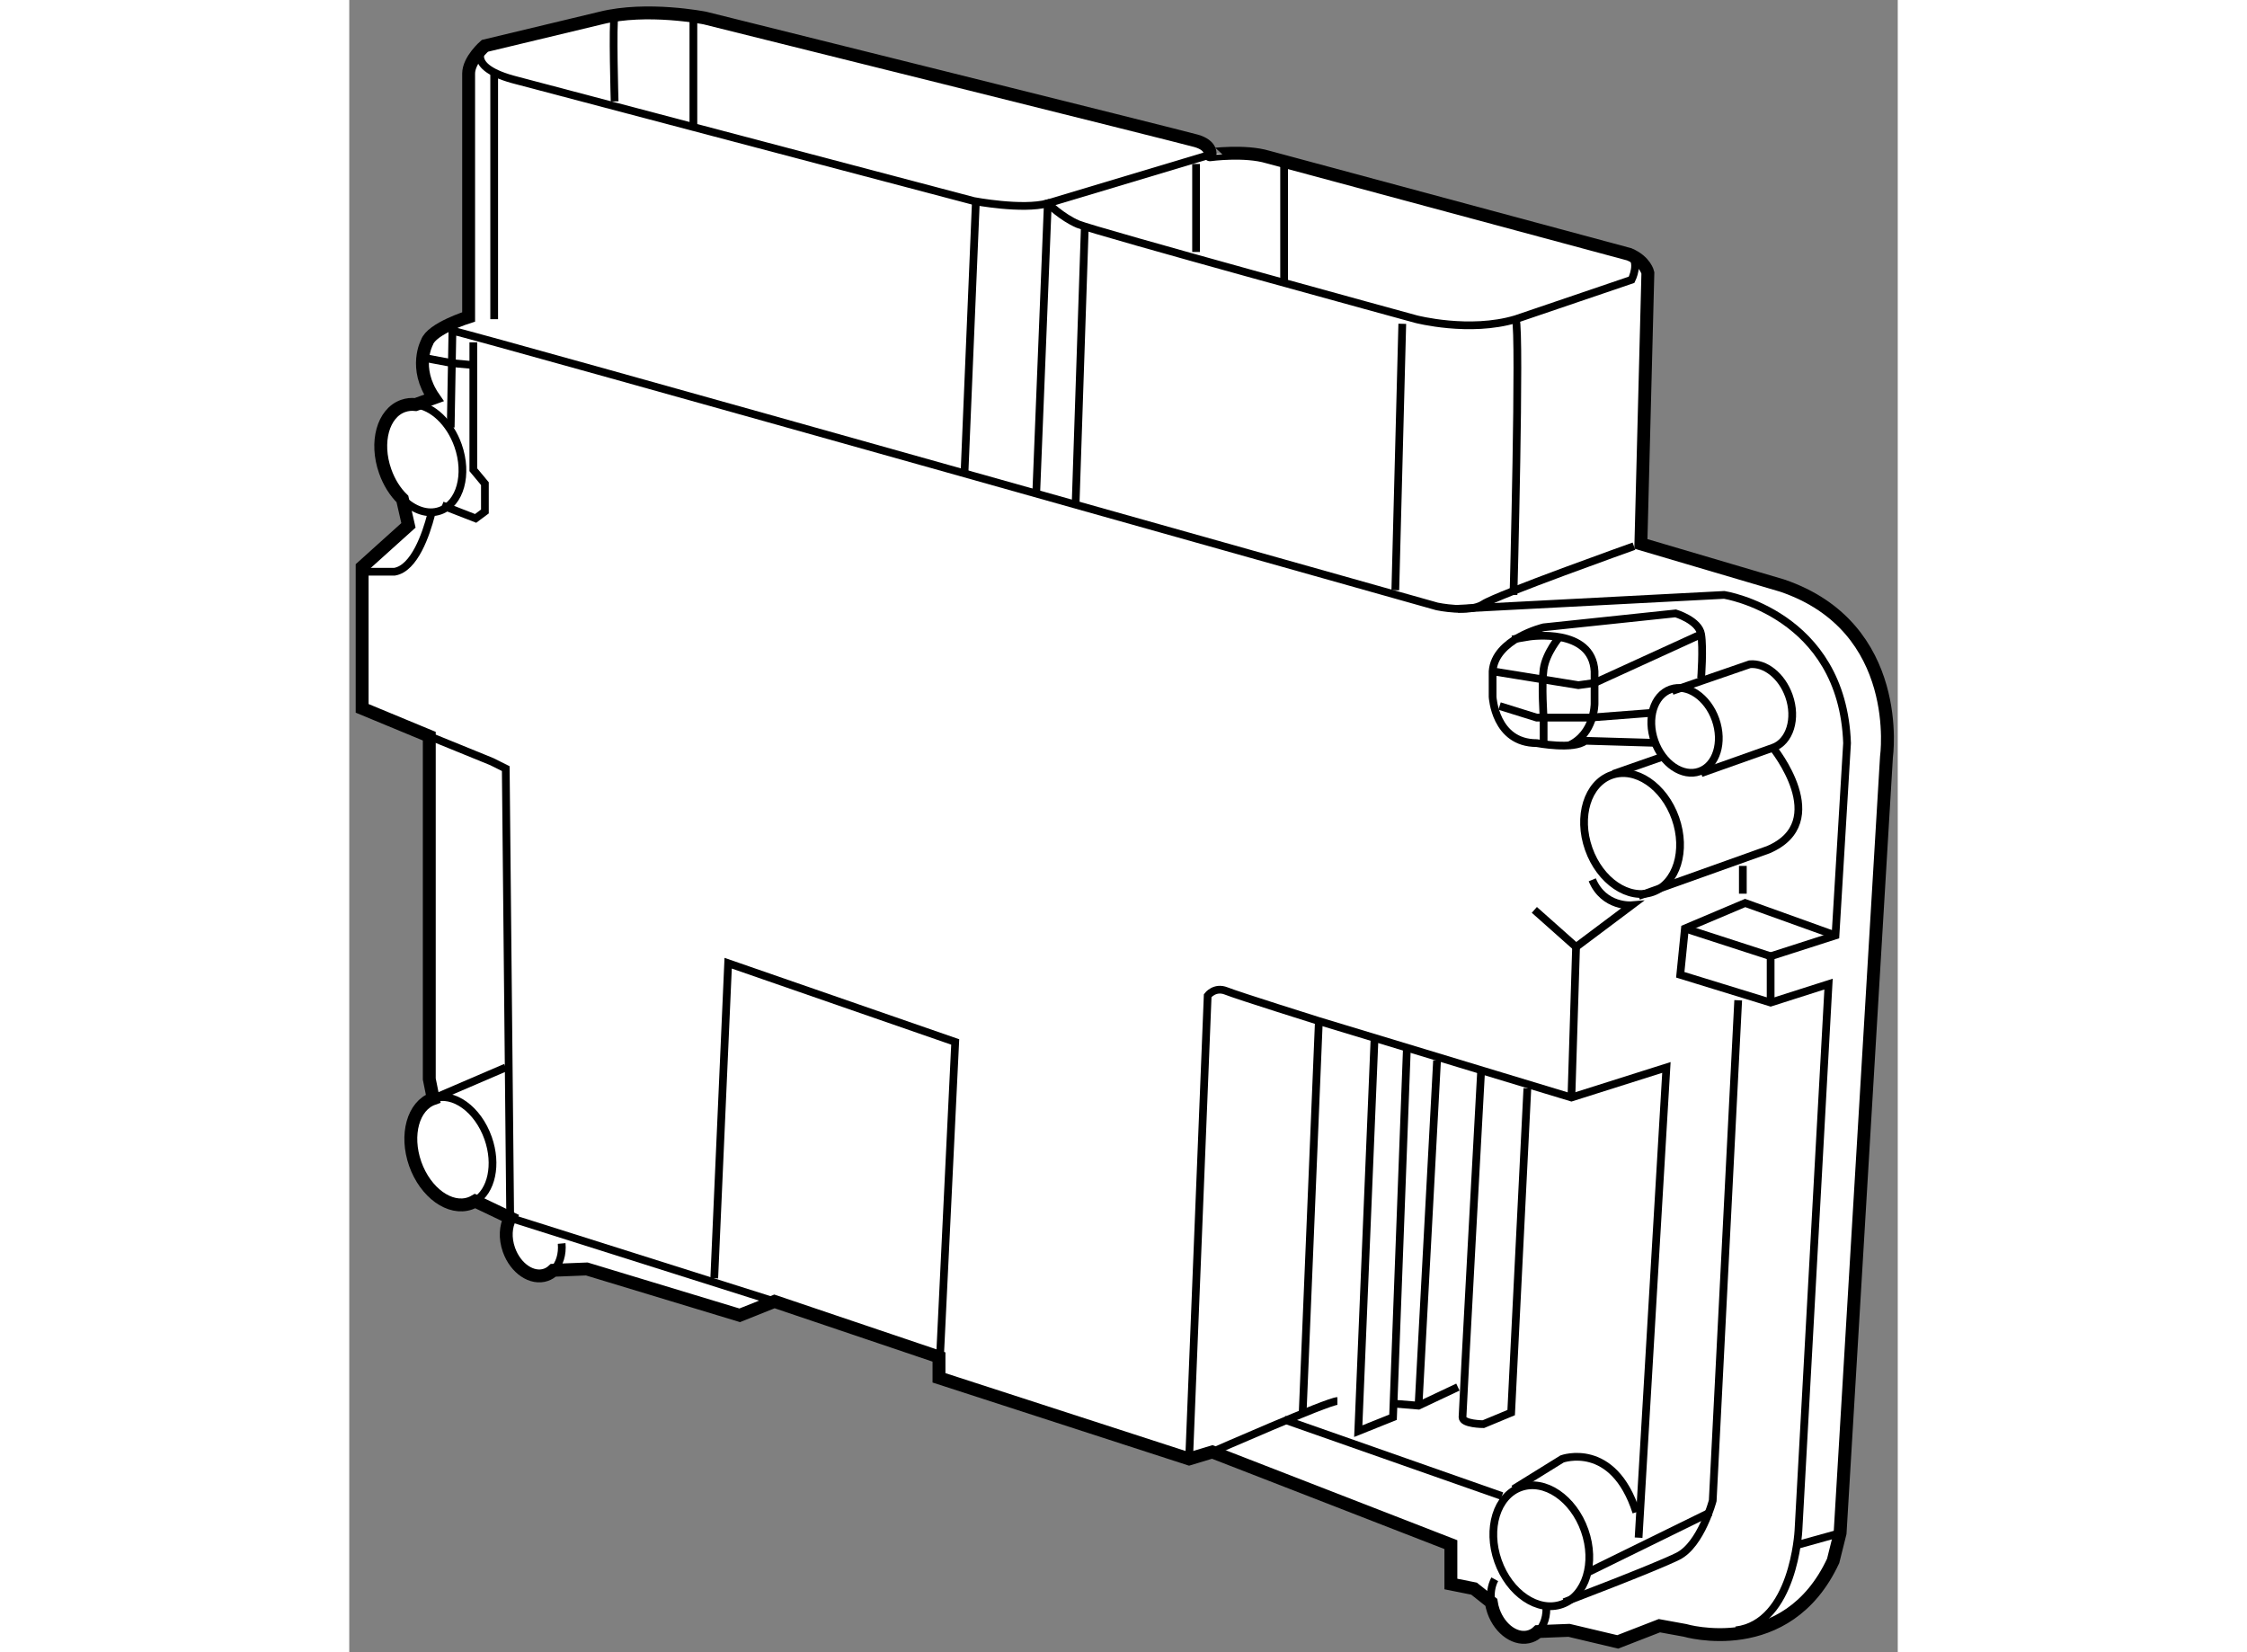 <?xml version="1.0" encoding="utf-8"?>
<!-- Generator: Adobe Illustrator 15.1.0, SVG Export Plug-In . SVG Version: 6.00 Build 0)  -->
<!DOCTYPE svg PUBLIC "-//W3C//DTD SVG 1.1//EN" "http://www.w3.org/Graphics/SVG/1.1/DTD/svg11.dtd">
<svg version="1.1" xmlns="http://www.w3.org/2000/svg" xmlns:xlink="http://www.w3.org/1999/xlink" x="0px" y="0px" width="244.8px"
	 height="180px" viewBox="174.056 69.493 60.056 64.078" enable-background="new 0 0 244.8 180" xml:space="preserve">
	
<rect x="174.056" y="69.493" width="60.056" height="64.078" fill="#808080" stroke="none"/>
	
<g><path fill="#FFFFFF" stroke="#000000" stroke-width="0.5" d="M209.685,75.583l14.016,3.774c0.629,0.27,0.72,0.718,0.72,0.718
				l-0.271,10.512l5.479,1.617c4.762,1.617,4.045,6.648,4.045,6.648l-1.798,30.098l-0.269,1.078
				c-1.798,3.863-5.751,2.695-5.751,2.695l-0.988-0.18l-1.617,0.628l-1.887-0.448l-1.204,0.047c-0.083,0.08-0.181,0.143-0.291,0.181
				c-0.537,0.188-1.178-0.245-1.435-0.97c-0.041-0.115-0.068-0.23-0.086-0.344l-0.669-0.531l-0.898-0.18v-1.527l-9.255-3.595
				l-0.897,0.271l-9.701-3.145v-0.808l-6.381-2.156l-1.347,0.539l-5.931-1.797l-1.3,0.051c-0.082,0.077-0.177,0.137-0.284,0.175
				c-0.537,0.188-1.18-0.244-1.436-0.969c-0.16-0.454-0.13-0.914,0.048-1.24l-1.361-0.651c-0.061,0.036-0.124,0.066-0.192,0.09
				c-0.781,0.274-1.732-0.411-2.13-1.533c-0.394-1.124-0.08-2.255,0.699-2.53l-0.153-0.759V98.044l-2.604-1.079v-5.48l1.796-1.617
				l-0.234-1.023c-0.279-0.272-0.517-0.642-0.669-1.078c-0.396-1.122-0.083-2.255,0.696-2.53c0.158-0.056,0.322-0.071,0.486-0.054
				l0.709-0.257c-0.809-1.167-0.269-2.156-0.269-2.156c0.18-0.538,1.615-0.986,1.615-0.986v-8.895c0,0,0,0,0-0.54
				c0-0.538,0.63-1.078,0.63-1.078l4.493-1.078c1.797-0.449,4.043,0,4.043,0s18.417,4.583,19.047,4.762
				c0.63,0.18,0.539,0.54,0.539,0.54S208.786,75.313,209.685,75.583z"></path><path fill="none" stroke="#000000" stroke-width="0.3" d="M177.313,112.101c0.781-0.275,1.734,0.411,2.129,1.533
				c0.361,1.025,0.131,2.06-0.506,2.44"></path><path fill="none" stroke="#000000" stroke-width="0.3" d="M176.631,85.182c0.656,0.073,1.327,0.692,1.644,1.587
				c0.396,1.124,0.082,2.256-0.697,2.531c-0.479,0.169-1.021-0.023-1.46-0.456"></path><ellipse transform="matrix(0.943 -0.332 0.332 0.943 -21.098 80.171)" fill="none" stroke="#000000" stroke-width="0.3" cx="223.876" cy="101.778" rx="1.784" ry="2.405"></ellipse><ellipse transform="matrix(0.943 -0.332 0.332 0.943 -30.471 80.62)" fill="none" stroke="#000000" stroke-width="0.3" cx="220.373" cy="129.36" rx="1.783" ry="2.406"></ellipse><path fill="none" stroke="#000000" stroke-width="0.3" d="M218.349,131.638c-0.05-0.335,0.001-0.652,0.134-0.896"></path><path fill="none" stroke="#000000" stroke-width="0.3" d="M220.477,131.735c0.04,0.418-0.078,0.803-0.316,1.035"></path><ellipse transform="matrix(0.943 -0.332 0.332 0.943 -19.681 80.517)" fill="none" stroke="#000000" stroke-width="0.3" cx="225.923" cy="97.888" rx="1.254" ry="1.689"></ellipse><path fill="none" stroke="#000000" stroke-width="0.3" d="M226.484,99.48l2.787-0.987c0.653-0.229,0.933-1.13,0.621-2.011
				c-0.276-0.779-0.921-1.283-1.519-1.227l-3.013,1.038"></path><path fill="none" stroke="#000000" stroke-width="0.3" d="M181.97,118.76c0.241-0.232,0.362-0.619,0.324-1.041"></path><line fill="none" stroke="#000000" stroke-width="0.3" x1="179.677" y1="72.258" x2="179.677" y2="81.872"></line><path fill="none" stroke="#000000" stroke-width="0.3" d="M223.88,90.676c0,0-5.3,1.888-5.84,2.247
				c-0.539,0.358-1.796,0.089-1.796,0.089s-37.915-10.691-38.186-10.691l-0.067,3.75"></path><path fill="none" stroke="#000000" stroke-width="0.3" d="M179.316,71.27c0,0-0.897,0.81,1.259,1.348l17.7,4.671
				c0,0,1.886,0.36,2.874,0.09c0,0,0.54,0.539,1.169,0.808c0.627,0.27,13.116,3.684,13.116,3.684s2.066,0.538,3.863,0l4.493-1.528
				c0,0,0.358-0.717-0.091-0.987"></path><line fill="none" stroke="#000000" stroke-width="0.3" x1="198.363" y1="77.2" x2="197.915" y2="87.891"></line><line fill="none" stroke="#000000" stroke-width="0.3" x1="202.587" y1="78.188" x2="202.229" y2="88.969"></line><polyline fill="none" stroke="#000000" stroke-width="0.3" points="207.438,75.493 201.149,77.379 200.7,88.61 		"></polyline><line fill="none" stroke="#000000" stroke-width="0.3" x1="187.403" y1="70.191" x2="187.403" y2="74.325"></line><path fill="none" stroke="#000000" stroke-width="0.3" d="M184.348,70.101c-0.089,0.27,0,3.325,0,3.325"></path><line fill="none" stroke="#000000" stroke-width="0.3" x1="210.313" y1="75.941" x2="210.313" y2="80.524"></line><line fill="none" stroke="#000000" stroke-width="0.3" x1="206.899" y1="75.852" x2="206.899" y2="79.266"></line><line fill="none" stroke="#000000" stroke-width="0.3" x1="214.896" y1="82.051" x2="214.626" y2="92.383"></line><path fill="none" stroke="#000000" stroke-width="0.3" d="M219.298,81.872c0.181,0.538-0.089,10.693-0.089,10.693"></path><path fill="none" stroke="#000000" stroke-width="0.3" d="M177.229,89.46c-0.191,0.741-0.642,2.076-1.415,2.206h-1.169"></path><polyline fill="none" stroke="#000000" stroke-width="0.3" points="178.868,82.77 178.868,87.711 179.317,88.251 179.317,89.33 
				178.957,89.598 177.656,89.091 		"></polyline><polyline fill="none" stroke="#000000" stroke-width="0.3" points="177.16,98.044 179.585,99.032 180.126,99.302 180.298,116.726 
				190.547,119.967 		"></polyline><line fill="none" stroke="#000000" stroke-width="0.3" x1="177.313" y1="112.101" x2="180.126" y2="110.893"></line><polyline fill="none" stroke="#000000" stroke-width="0.3" points="188.212,119.067 188.751,106.849 197.557,109.903 
				196.928,122.931 		"></polyline><path fill="none" stroke="#000000" stroke-width="0.3" d="M206.629,126.075l0.72-17.968c0,0,0.27-0.36,0.719-0.181
				c0.449,0.181,3.594,1.167,3.594,1.167l9.794,2.965l3.684-1.166l-1.079,18.237"></path><path fill="none" stroke="#000000" stroke-width="0.3" d="M207.526,125.805c0,0,4.495-1.976,4.854-1.976"></path><line fill="none" stroke="#000000" stroke-width="0.3" x1="210.313" y1="124.548" x2="218.76" y2="127.514"></line><path fill="none" stroke="#000000" stroke-width="0.3" d="M227.833,132.724c2.245-0.269,2.427-3.863,2.427-3.863l1.168-21.202
				l-2.246,0.717l-3.505-1.078l0.181-1.796l2.336-0.988l3.503,1.259"></path><path fill="none" stroke="#000000" stroke-width="0.3" d="M217.052,93.103l10.332-0.538c0,0,4.582,0.717,4.762,5.748l-0.449,7.459
				l-2.515,0.808v1.796"></path><line fill="none" stroke="#000000" stroke-width="0.3" x1="229.182" y1="106.579" x2="225.857" y2="105.501"></line><path fill="none" stroke="#000000" stroke-width="0.3" d="M229.271,98.493c0,0,2.337,2.875-0.179,3.953l-5.033,1.796"></path><path fill="none" stroke="#000000" stroke-width="0.3" d="M224.74,98.304l-2.748-0.081c-0.449,0.36-1.885,0.09-1.885,0.09
				c-1.617,0-1.708-1.797-1.708-1.797v-0.986c0.091-1.259,1.979-1.708,1.979-1.708l5.12-0.54c0,0,0.899,0.271,0.988,0.809
				c0.089,0.539,0,1.708,0,1.708"></path><path fill="none" stroke="#000000" stroke-width="0.3" d="M221.365,98.403c0.988-0.448,0.988-1.617,0.988-1.617v-1.257
				c-0.091-1.708-2.517-1.35-2.517-1.35l-0.675,0.113"></path><polyline fill="none" stroke="#000000" stroke-width="0.3" points="218.399,95.529 221.726,96.066 222.354,95.979 226.486,94.09 
						"></polyline><polyline fill="none" stroke="#000000" stroke-width="0.3" points="218.67,96.876 220.108,97.324 222.175,97.324 224.509,97.145 
						"></polyline><path fill="none" stroke="#000000" stroke-width="0.3" d="M221.006,94.18c0,0-0.539,0.629-0.628,1.259
				c-0.09,0.628,0,1.886,0,1.886v0.988"></path><line fill="none" stroke="#000000" stroke-width="0.3" x1="223.078" y1="99.51" x2="224.959" y2="98.853"></line><path fill="none" stroke="#000000" stroke-width="0.3" d="M220.018,104.781l1.618,1.438l2.156-1.617c0,0-1.08,0.091-1.528-0.987"></path><line fill="none" stroke="#000000" stroke-width="0.3" x1="228.104" y1="103.076" x2="228.104" y2="104.153"></line><path fill="none" stroke="#000000" stroke-width="0.3" d="M227.924,108.287l-0.988,19.405c0,0-0.449,1.706-1.348,2.156
				c-0.898,0.449-4.416,1.781-4.416,1.781"></path><line fill="none" stroke="#000000" stroke-width="0.3" x1="230.26" y1="129.399" x2="231.876" y2="128.95"></line><line fill="none" stroke="#000000" stroke-width="0.3" x1="221.636" y1="106.22" x2="221.455" y2="112.059"></line><line fill="none" stroke="#000000" stroke-width="0.3" x1="211.661" y1="109.094" x2="211.033" y2="124.278"></line><polyline fill="none" stroke="#000000" stroke-width="0.3" points="213.818,109.813 213.189,124.998 214.537,124.458 
				215.077,110.084 		"></polyline><polyline fill="none" stroke="#000000" stroke-width="0.3" points="214.447,123.92 215.526,124.009 217.053,123.289 		"></polyline><path fill="none" stroke="#000000" stroke-width="0.3" d="M219.747,111.7l-0.628,12.578l-1.078,0.448c0,0-0.809,0-0.809-0.269
				c0-0.27,0.719-13.387,0.719-13.387"></path><line fill="none" stroke="#000000" stroke-width="0.3" x1="215.526" y1="124.009" x2="216.244" y2="110.622"></line><path fill="none" stroke="#000000" stroke-width="0.3" d="M219.21,127.243l1.885-1.168c0,0,1.979-0.719,2.877,2.066"></path><line fill="none" stroke="#000000" stroke-width="0.3" x1="222.085" y1="130.478" x2="226.846" y2="128.142"></line><polyline fill="none" stroke="#000000" stroke-width="0.3" points="176.979,83.376 178.058,83.579 178.799,83.645 		"></polyline></g>


</svg>